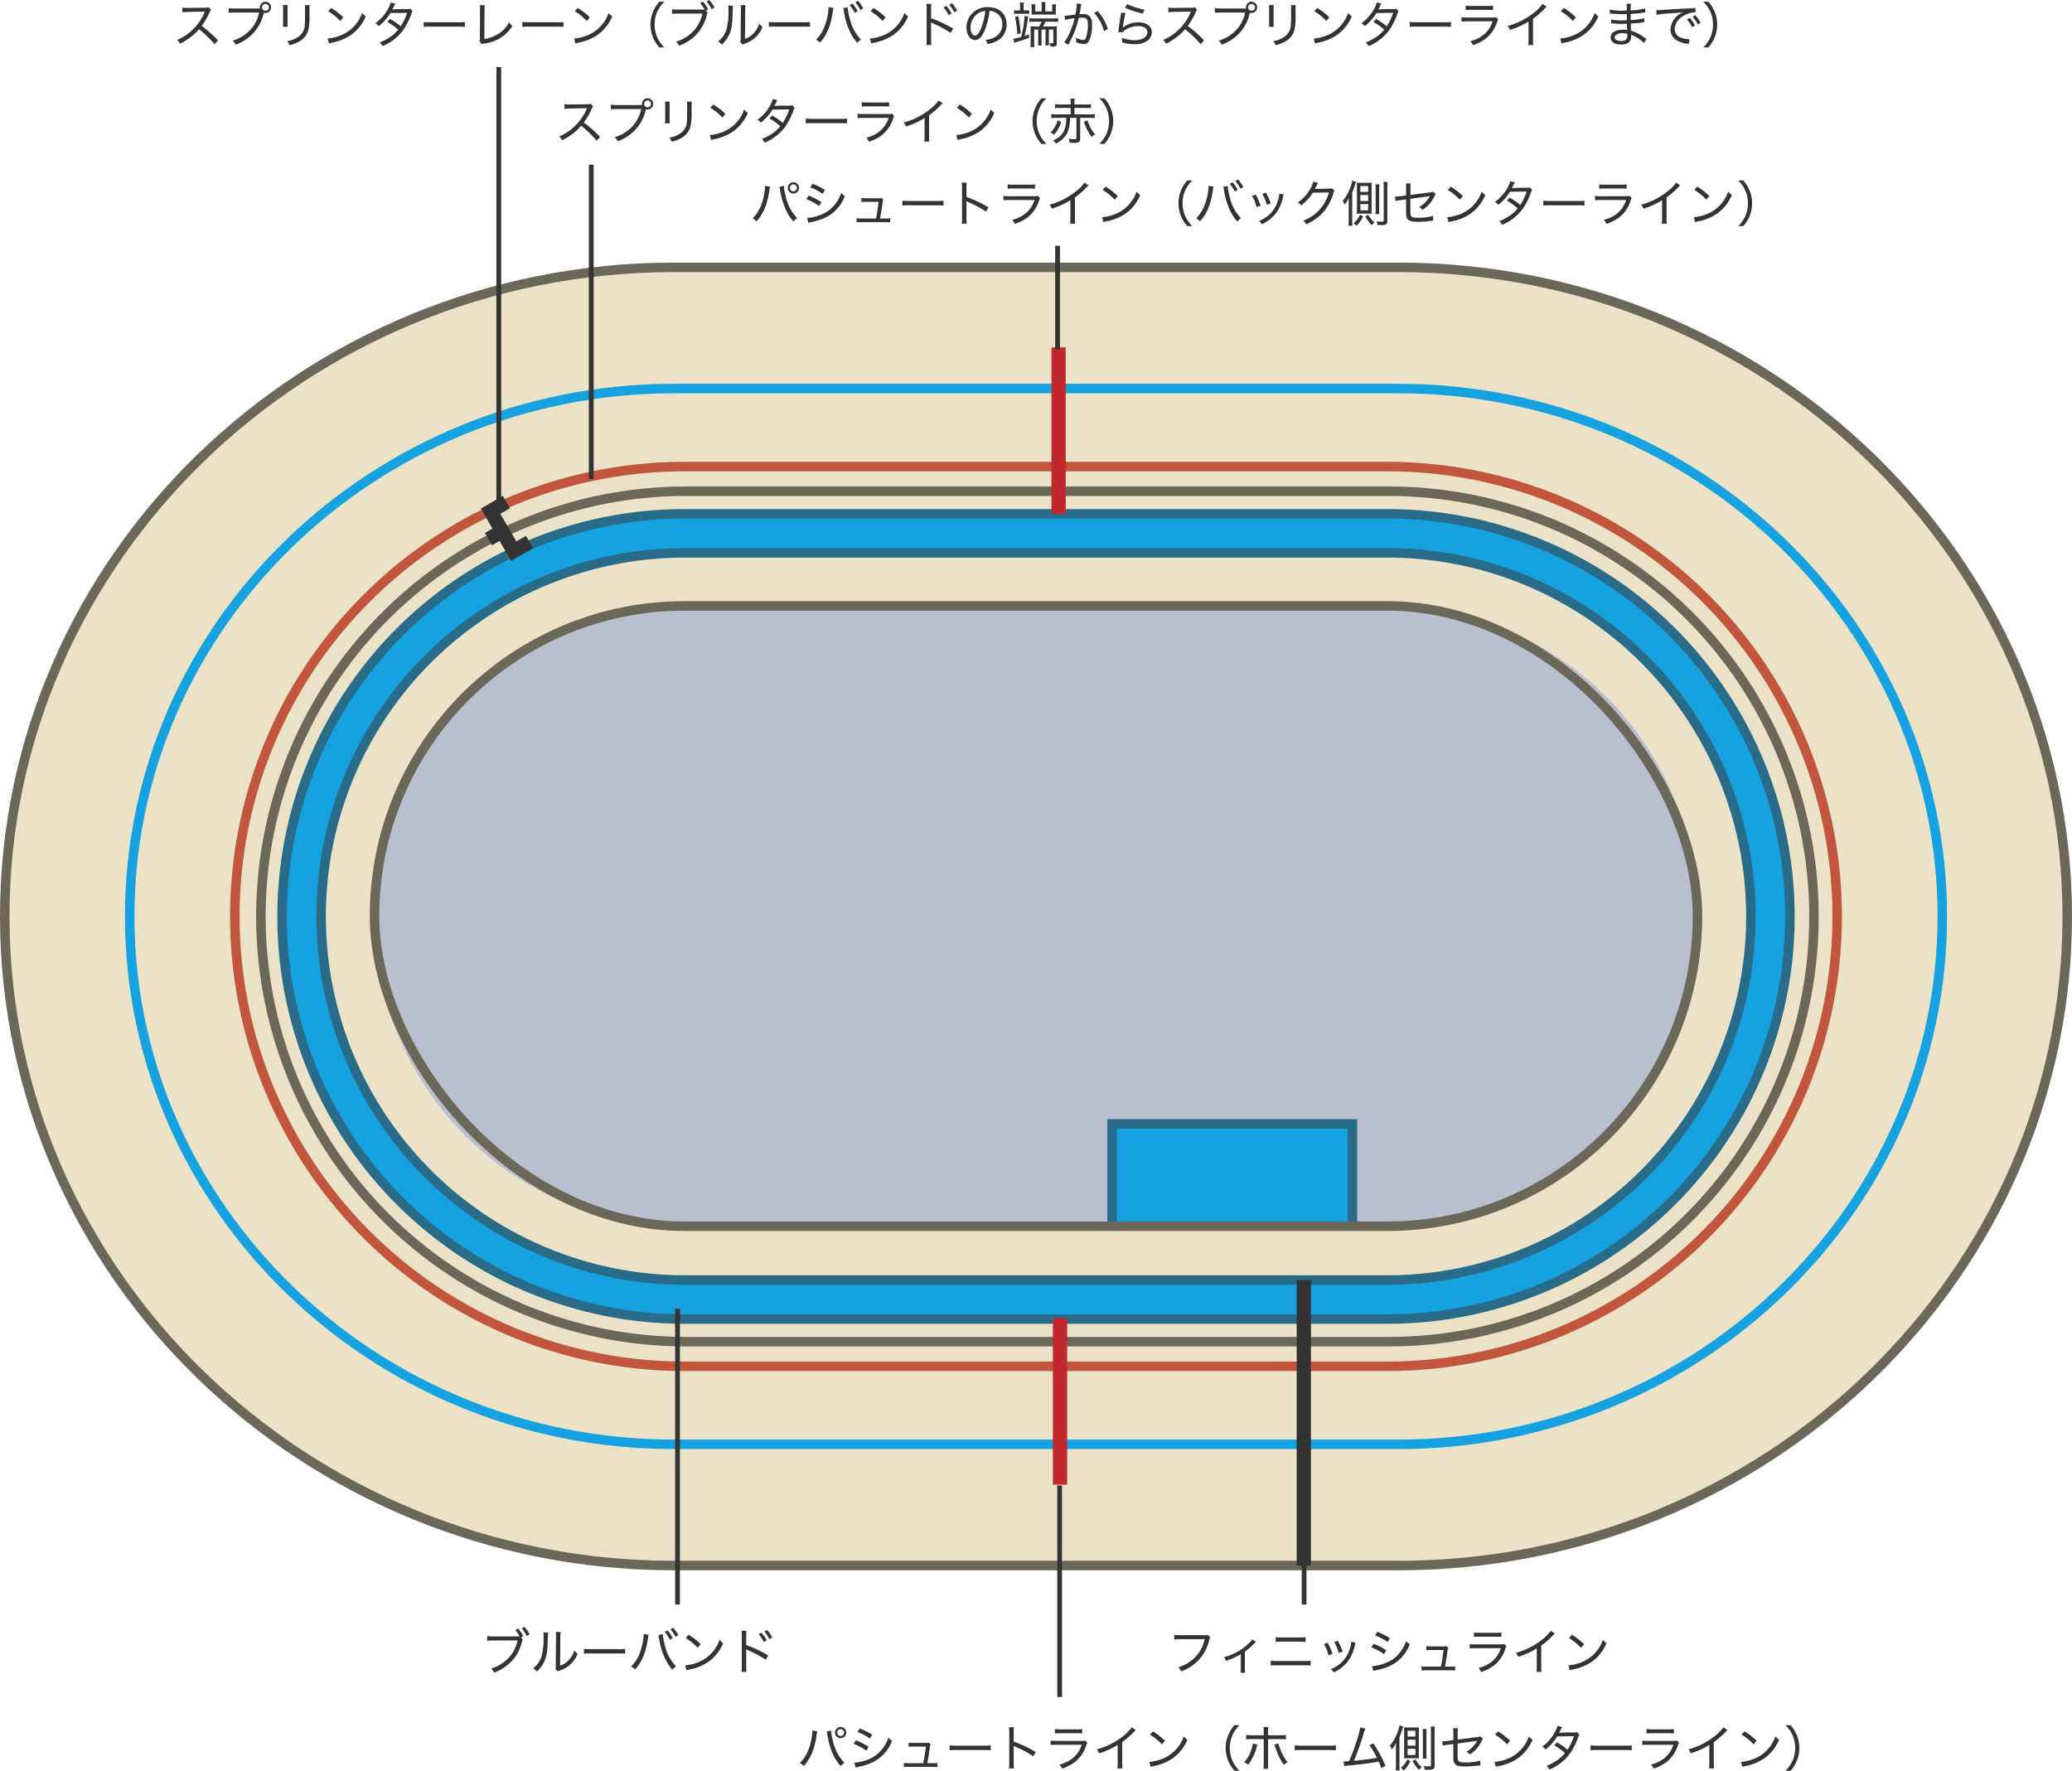 <svg xmlns="http://www.w3.org/2000/svg" width="436.031" height="372.673" viewBox="0 0 436.031 372.673">
  <g id="グループ_274" data-name="グループ 274" transform="translate(-66 -211.85)">
    <path id="パス_383" data-name="パス 383" d="M241.309,623.2C177.728,623.2,126,573.363,126,512.1S177.728,401,241.309,401h152.4c63.582,0,115.309,49.84,115.309,111.1S457.292,623.2,393.71,623.2Z" transform="translate(-33.494 -107.38)" fill="#b8c0cf"/>
    <rect id="長方形_26" data-name="長方形 26" width="50.579" height="25.506" transform="translate(300.011 448.384)" fill="#16a2e0" stroke="#286c8a" stroke-width="2"/>
    <path id="パス_384" data-name="パス 384" d="M207.815,615.215C130.169,615.215,67,553.933,67,478.607S130.169,342,207.815,342h152.4c77.646,0,140.815,61.282,140.815,136.607S437.862,615.215,360.216,615.215ZM357.939,413.33H210.092a65.278,65.278,0,0,0-65.278,65.278h0a65.278,65.278,0,0,0,65.278,65.278H357.939a65.278,65.278,0,0,0,65.278-65.278h0A65.278,65.278,0,0,0,357.939,413.33Z" transform="translate(0 -73.886)" fill="#ebe2c7"/>
    <path id="パス_385" data-name="パス 385" d="M242.341,623.2c-63.149,0-114.524-49.84-114.524-111.1S179.192,401,242.341,401h152.4c63.148,0,114.524,49.84,114.524,111.1S457.89,623.2,394.742,623.2Z" transform="translate(-34.526 -107.38)" fill="none" stroke="#16a2e0" stroke-width="2"/>
    <path id="パス_386" data-name="パス 386" d="M273.674,628.348a94.674,94.674,0,1,1,0-189.348H421.521a94.674,94.674,0,0,1,0,189.348Z" transform="translate(-63.582 -128.953)" fill="none" stroke="#c2563c" stroke-width="2"/>
    <path id="パス_387" data-name="パス 387" d="M280.487,629.973a89.487,89.487,0,0,1,0-178.973H428.334a89.487,89.487,0,1,1,0,178.973Z" transform="translate(-70.395 -135.765)" fill="none" stroke="#6b6759" stroke-width="2"/>
    <path id="パス_388" data-name="パス 388" d="M286.731,631.462a84.731,84.731,0,0,1,0-169.462H434.578a84.731,84.731,0,0,1,0,169.462Zm147.847-8.214a76.517,76.517,0,0,0,0-153.035H286.731a76.517,76.517,0,0,0,0,153.035Z" transform="translate(-76.639 -142.01)" fill="#16a2e0"/>
    <path id="パス_389" data-name="パス 389" d="M286.731,631.462a84.731,84.731,0,0,1,0-169.462H434.578a84.731,84.731,0,0,1,0,169.462Zm147.847-8.214a76.517,76.517,0,0,0,0-153.035H286.731a76.517,76.517,0,0,0,0,153.035Z" transform="translate(-76.639 -142.01)" fill="none" stroke="#286c8a" stroke-width="2"/>
    <path id="パス_390" data-name="パス 390" d="M207.815,615.215C130.169,615.215,67,553.933,67,478.607S130.169,342,207.815,342h152.4c77.646,0,140.815,61.282,140.815,136.607S437.862,615.215,360.216,615.215Z" transform="translate(0 -73.886)" fill="none" stroke="#6b6759" stroke-width="2"/>
    <rect id="長方形_27" data-name="長方形 27" width="278.403" height="130.555" rx="65.278" transform="translate(144.814 339.366)" fill="none" stroke="#6b6759" stroke-width="2"/>
    <line id="線_1" data-name="線 1" y2="35.016" transform="translate(288.771 284.974)" fill="none" stroke="#c1272d" stroke-width="3"/>
    <line id="線_2" data-name="線 2" y1="35.016" transform="translate(289.069 489.284)" fill="none" stroke="#c1272d" stroke-width="3"/>
    <line id="線_3" data-name="線 3" y2="60.09" transform="translate(340.373 481.239)" fill="none" stroke="#333" stroke-width="3"/>
    <path id="パス_391" data-name="パス 391" d="M306.833,456.261l-3.323,1.922,4.868,8.419,3.323-1.922" transform="translate(-134.266 -138.751)" fill="none" stroke="#333" stroke-width="3"/>
    <line id="線_4" data-name="線 4" x1="2.88" y2="1.665" transform="translate(168.797 323.64)" fill="none" stroke="#333" stroke-width="3"/>
    <g id="グループ_268" data-name="グループ 268" transform="translate(103.28 211.85)">
      <path id="パス_392" data-name="パス 392" d="M158.788,223.16A20.736,20.736,0,0,0,155.52,220a11.494,11.494,0,0,1-1.972,1.826,13.2,13.2,0,0,1-2.023,1.235,2.7,2.7,0,0,0-.6-.82,10.078,10.078,0,0,0,3.435-2.324,10.8,10.8,0,0,0,2.3-3.4.841.841,0,0,1,.062-.135.776.776,0,0,0,.031-.083c-.125.01-.125.01-3.528.062a8.724,8.724,0,0,0-1.193.083l-.031-.986a5.314,5.314,0,0,0,.986.062h.228l3.59-.042a1.951,1.951,0,0,0,.737-.093l.508.519a1.8,1.8,0,0,0-.3.518,13.414,13.414,0,0,1-1.67,2.885,26.2,26.2,0,0,1,3.445,3.051Z" transform="translate(-150.923 -213.853)" fill="#333"/>
      <path id="パス_393" data-name="パス 393" d="M182.595,214.112a1.709,1.709,0,0,1-.021-.239,1.183,1.183,0,1,1,1.183,1.183,1.229,1.229,0,0,1-.342-.052l-.062.218a8.984,8.984,0,0,1-2.594,4.524,9.726,9.726,0,0,1-3.279,1.992,2.506,2.506,0,0,0-.622-.861,8.091,8.091,0,0,0,2.324-1.09,7.593,7.593,0,0,0,3.238-4.825h-5.126a9.964,9.964,0,0,0-1.266.062v-.985a7.266,7.266,0,0,0,1.287.073Zm.436-.239a.726.726,0,1,0,.726-.726A.735.735,0,0,0,183.031,213.873Z" transform="translate(-165.174 -212.327)" fill="#333"/>
      <path id="パス_394" data-name="パス 394" d="M203.406,214.322a7.874,7.874,0,0,0-.042.976v2.542a8.569,8.569,0,0,0,.042,1.048h-1.027a7.209,7.209,0,0,0,.052-1.048v-2.532a5.987,5.987,0,0,0-.052-.986Zm4.628.01a5.877,5.877,0,0,0-.052,1.017v1.173a11.663,11.663,0,0,1-.27,3.164,3.962,3.962,0,0,1-1.982,2.345,9.032,9.032,0,0,1-1.93.747,2.327,2.327,0,0,0-.519-.861,5.549,5.549,0,0,0,2.221-.84,3.128,3.128,0,0,0,1.5-2.76c.031-.446.041-.674.041-1.847v-1.11a6.985,6.985,0,0,0-.041-1.028Z" transform="translate(-180.134 -213.253)" fill="#333"/>
      <path id="パス_395" data-name="パス 395" d="M224.2,222.148a9.462,9.462,0,0,0,3.04-.779,7.77,7.77,0,0,0,4.2-4.617,2.639,2.639,0,0,0,.768.716A9.039,9.039,0,0,1,229,221.463a10.6,10.6,0,0,1-3.891,1.556,5.607,5.607,0,0,0-.643.166Zm.726-6.434a14.356,14.356,0,0,1,2.552,1.972l-.633.778a11.534,11.534,0,0,0-2.532-2.055Z" transform="translate(-192.519 -214.044)" fill="#333"/>
      <path id="パス_396" data-name="パス 396" d="M251.592,213.3a5.187,5.187,0,0,0-.342.664c-.115.228-.218.4-.3.55a30.1,30.1,0,0,1,3.061-.062,1.793,1.793,0,0,0,.685-.1l.529.529a2.335,2.335,0,0,0-.3.685,16.727,16.727,0,0,1-1.38,2.864,10.172,10.172,0,0,1-4.628,3.808,2.413,2.413,0,0,0-.612-.768,10.4,10.4,0,0,0,2.117-1.1,7.555,7.555,0,0,0,1.764-1.588,12.25,12.25,0,0,0-2.273-1.629l.571-.633a14.44,14.44,0,0,1,2.241,1.546,12.079,12.079,0,0,0,1.349-2.833l-3.507.042a10.724,10.724,0,0,1-2.459,2.749,2.275,2.275,0,0,0-.726-.591,9.072,9.072,0,0,0,2.635-2.957,6.389,6.389,0,0,0,.613-1.421Z" transform="translate(-205.681 -212.531)" fill="#333"/>
      <path id="パス_397" data-name="パス 397" d="M270.947,222.555a11.317,11.317,0,0,0,1.432.062h5.831a8.49,8.49,0,0,0,1.4-.062v1.027a12.121,12.121,0,0,0-1.411-.052h-5.811a11.334,11.334,0,0,0-1.442.052Z" transform="translate(-219.06 -217.927)" fill="#333"/>
      <path id="パス_398" data-name="パス 398" d="M299.212,214.37a6.443,6.443,0,0,0-.052,1.069l-.041,6.049a7.754,7.754,0,0,0,2.937-1.069,6.164,6.164,0,0,0,2.262-2.459,3.052,3.052,0,0,0,.7.778,7.97,7.97,0,0,1-5.821,3.684,2.464,2.464,0,0,0-.612.156l-.488-.6a2.54,2.54,0,0,0,.083-.778l.021-5.738a6.015,6.015,0,0,0-.042-1.09Z" transform="translate(-234.47 -213.281)" fill="#333"/>
      <path id="パス_399" data-name="パス 399" d="M318.947,222.555a11.318,11.318,0,0,0,1.432.062h5.831a8.489,8.489,0,0,0,1.4-.062v1.027a12.12,12.12,0,0,0-1.411-.052h-5.811a11.335,11.335,0,0,0-1.442.052Z" transform="translate(-246.31 -217.927)" fill="#333"/>
      <path id="パス_400" data-name="パス 400" d="M344.2,222.148a9.462,9.462,0,0,0,3.04-.779,7.77,7.77,0,0,0,4.2-4.617,2.639,2.639,0,0,0,.768.716A9.039,9.039,0,0,1,349,221.463a10.6,10.6,0,0,1-3.891,1.556,5.6,5.6,0,0,0-.643.166Zm.726-6.434a14.355,14.355,0,0,1,2.552,1.972l-.633.778a11.534,11.534,0,0,0-2.532-2.055Z" transform="translate(-260.643 -214.044)" fill="#333"/>
      <path id="パス_401" data-name="パス 401" d="M383.192,222.3a7.3,7.3,0,0,1-1.2-1.816,7.056,7.056,0,0,1,0-5.977,7.294,7.294,0,0,1,1.2-1.816h1.058a6.882,6.882,0,0,0-1.443,1.992,6.765,6.765,0,0,0,0,5.624,6.877,6.877,0,0,0,1.443,1.992Z" transform="translate(-281.721 -212.327)" fill="#333"/>
      <path id="パス_402" data-name="パス 402" d="M398.673,213.863a6.591,6.591,0,0,0-.923-1.349l.6-.311a8.121,8.121,0,0,1,1.089,1.608l-.457.249.343.457a2.362,2.362,0,0,0-.208.612,8.917,8.917,0,0,1-2.552,4.368,9.894,9.894,0,0,1-3.279,1.992,2.544,2.544,0,0,0-.623-.872,7.821,7.821,0,0,0,2.324-1.09,7.57,7.57,0,0,0,3.237-4.814H393.1a8.274,8.274,0,0,0-1.266.062v-.986a8.425,8.425,0,0,0,1.287.073Zm1-2.013a7.767,7.767,0,0,1,1.089,1.577l-.6.342a7.578,7.578,0,0,0-1.069-1.609Z" transform="translate(-287.688 -211.85)" fill="#333"/>
      <path id="パス_403" data-name="パス 403" d="M417.394,214.457a5.5,5.5,0,0,0-.062.913c-.083,2.874-.166,3.631-.55,4.679A6.451,6.451,0,0,1,415,222.665a2.514,2.514,0,0,0-.747-.7,4.987,4.987,0,0,0,1.712-2.376,13.922,13.922,0,0,0,.457-4.368,5.111,5.111,0,0,0-.032-.82Zm2.636-.125a5.987,5.987,0,0,0-.073,1.079l-.052,6.029a4.576,4.576,0,0,0,1.826-1.2,5.08,5.08,0,0,0,1.172-2.023,3.43,3.43,0,0,0,.685.716,5.959,5.959,0,0,1-2.138,2.719,7.124,7.124,0,0,1-1.463.747c-.125.042-.228.083-.332.125a1.92,1.92,0,0,0-.249.114l-.488-.54a2.433,2.433,0,0,0,.073-.82l.062-5.873v-.228a4.421,4.421,0,0,0-.051-.851Z" transform="translate(-300.413 -213.253)" fill="#333"/>
      <path id="パス_404" data-name="パス 404" d="M438.947,222.555a11.325,11.325,0,0,0,1.432.062h5.831a8.493,8.493,0,0,0,1.4-.062v1.027a12.121,12.121,0,0,0-1.411-.052h-5.811a11.338,11.338,0,0,0-1.442.052Z" transform="translate(-314.434 -217.927)" fill="#333"/>
      <path id="パス_405" data-name="パス 405" d="M465.6,213.776a4.1,4.1,0,0,0-.135.737c-.447,3.02-1.235,4.929-2.718,6.558a2.83,2.83,0,0,0-.81-.643,7.481,7.481,0,0,0,1.857-2.957,12.168,12.168,0,0,0,.779-3.881Zm2.978-.156a14.146,14.146,0,0,0,.467,2.47,9.42,9.42,0,0,0,2.345,4.337,3.03,3.03,0,0,0-.778.685,10.07,10.07,0,0,1-1.743-2.791,15.445,15.445,0,0,1-1.059-3.808c-.062-.384-.093-.54-.135-.705Zm1.016-.778a8.1,8.1,0,0,1,1.09,1.608l-.612.342a7.25,7.25,0,0,0-1.079-1.639Zm1.183-.56a7.74,7.74,0,0,1,1.089,1.577l-.6.343a7.6,7.6,0,0,0-1.069-1.609Z" transform="translate(-327.486 -212.095)" fill="#333"/>
      <path id="パス_406" data-name="パス 406" d="M488.2,222.148a9.459,9.459,0,0,0,3.04-.779,7.772,7.772,0,0,0,4.2-4.617,2.637,2.637,0,0,0,.768.716A9.038,9.038,0,0,1,493,221.463a10.6,10.6,0,0,1-3.891,1.556,5.615,5.615,0,0,0-.644.166Zm.727-6.434a14.355,14.355,0,0,1,2.552,1.972l-.633.778a11.514,11.514,0,0,0-2.532-2.055Z" transform="translate(-342.392 -214.044)" fill="#333"/>
      <path id="パス_407" data-name="パス 407" d="M515.628,222.209a7.342,7.342,0,0,0,.062-1.2v-6.319a5.775,5.775,0,0,0-.062-1.141h1.048a8.012,8.012,0,0,0-.052,1.162v1.858a26.409,26.409,0,0,1,4.638,2.189l-.519.9a22.747,22.747,0,0,0-3.819-2.044,2.59,2.59,0,0,1-.342-.166,6.146,6.146,0,0,1,.042.851v2.708a9.256,9.256,0,0,0,.052,1.2Zm4.212-8.239a8.1,8.1,0,0,1,1.09,1.609l-.612.342a7.232,7.232,0,0,0-1.079-1.64Zm1.183-.56a7.715,7.715,0,0,1,1.09,1.577l-.6.342a7.609,7.609,0,0,0-1.069-1.609Z" transform="translate(-357.965 -212.736)" fill="#333"/>
      <path id="パス_408" data-name="パス 408" d="M541.067,221.677a3.046,3.046,0,0,0,1.639-2.77,2.679,2.679,0,0,0-1.535-2.521,2.745,2.745,0,0,0-1.162-.281,15.064,15.064,0,0,1-1.038,4.151c-.591,1.359-1.214,1.982-1.992,1.982-1.048,0-1.816-1.111-1.816-2.625a4.32,4.32,0,0,1,1.11-2.905,4.435,4.435,0,0,1,3.414-1.4c2.355,0,3.922,1.453,3.922,3.642a3.829,3.829,0,0,1-2.273,3.59,6.861,6.861,0,0,1-1.732.54,2.041,2.041,0,0,0-.447-.84A5.669,5.669,0,0,0,541.067,221.677Zm-3.434-5.063a3.541,3.541,0,0,0-1.618,3.009c0,.945.415,1.692.955,1.692.4,0,.8-.477,1.224-1.453a14.166,14.166,0,0,0,.923-3.735A2.927,2.927,0,0,0,537.633,216.614Z" transform="translate(-369.055 -213.812)" fill="#333"/>
      <path id="パス_409" data-name="パス 409" d="M557.939,220.581a8.583,8.583,0,0,0,1.66-.363,25.287,25.287,0,0,0,.633-3.414,9.584,9.584,0,0,0,.094-1.058l.778.2c-.042.176-.073.322-.259,1.525-.156.934-.249,1.37-.519,2.522.352-.114.477-.156.923-.332v.747c-.882.332-1.951.685-2.708.9a3.337,3.337,0,0,0-.384.125Zm1.422-6.848a3.268,3.268,0,0,0-.063-.757h.882a2.792,2.792,0,0,0-.063.757v.9h.478a3.856,3.856,0,0,0,.695-.042v.779a5.409,5.409,0,0,0-.705-.042h-1.775a4.986,4.986,0,0,0-.726.042v-.779a3.734,3.734,0,0,0,.685.042h.592Zm-.363,2.1a24.714,24.714,0,0,1,.488,3.611l-.7.2a21.97,21.97,0,0,0-.477-3.662ZM562.359,217a9.043,9.043,0,0,0-1.038.042v-.778a6.231,6.231,0,0,0,1.048.052h3.943a6.552,6.552,0,0,0,1.069-.062v.789a9.452,9.452,0,0,0-1.058-.042h-1.64a10.855,10.855,0,0,1-.488,1.006h1.909a7.5,7.5,0,0,0,1.038-.052,9.072,9.072,0,0,0-.042,1.027v2.563c0,.529-.207.706-.841.706-.125,0-.363-.01-.508-.01a1.807,1.807,0,0,0-.187-.747,5.031,5.031,0,0,0,.6.052c.156,0,.2-.042.2-.208v-2.677h-.934v2.356a8.194,8.194,0,0,0,.041.975h-.789a6.169,6.169,0,0,0,.052-.986v-2.345h-.851v2.356a7.531,7.531,0,0,0,.042.975h-.789a6.248,6.248,0,0,0,.052-.986v-2.345h-.851v2.573a6.883,6.883,0,0,0,.052,1.11h-.851a7.437,7.437,0,0,0,.062-1.141v-2.252c0-.425-.01-.726-.031-.975.456.021.664.031,1.037.031h.8a7.18,7.18,0,0,0,.477-1.006Zm1.557-3.352a3.838,3.838,0,0,0-.063-.768h.882a3.6,3.6,0,0,0-.062.768v1.2h1.462v-.83a4.244,4.244,0,0,0-.041-.685h.84a4.324,4.324,0,0,0-.042.716v.841a4.822,4.822,0,0,0,.031.623c-.488-.021-.488-.021-.768-.021h-3.611c-.4,0-.5,0-.757.021.01-.228.021-.395.021-.592v-.85a5.4,5.4,0,0,0-.052-.737h.841a4.225,4.225,0,0,0-.042.716v.8h1.36Z" transform="translate(-381.985 -212.436)" fill="#333"/>
      <path id="パス_410" data-name="パス 410" d="M582.817,216.151c.374-.01,1.411-.125,2.283-.259a14.616,14.616,0,0,0,.291-2.179v-.135l.975.1a7.345,7.345,0,0,0-.187.965c-.052.28-.166.934-.218,1.183.249-.021.4-.031.633-.031a1.987,1.987,0,0,1,1.495.467,2.211,2.211,0,0,1,.5,1.722,6.952,6.952,0,0,1-.726,3.632,1.169,1.169,0,0,1-1.058.477,4.186,4.186,0,0,1-1.567-.384,2.329,2.329,0,0,0,.021-.353,3.087,3.087,0,0,0-.052-.581,4.057,4.057,0,0,0,1.525.467.643.643,0,0,0,.581-.467,8.117,8.117,0,0,0,.415-2.832c0-1.058-.291-1.39-1.214-1.39a6.3,6.3,0,0,0-.705.042,19.469,19.469,0,0,1-1.526,4.337c-.145.291-.363.726-.674,1.307l-.851-.488a10.19,10.19,0,0,0,1.079-1.9,16.347,16.347,0,0,0,1.1-3.186,15.036,15.036,0,0,0-2.013.363Zm6.952-.976a9.6,9.6,0,0,1,2.159,3.777l-.82.436a8.608,8.608,0,0,0-2.085-3.839Z" transform="translate(-396.073 -212.831)" fill="#333"/>
      <path id="パス_411" data-name="パス 411" d="M610.56,215.734a25.3,25.3,0,0,0-.519,2.874c-.021.124-.031.145-.052.239l.011.01a2.082,2.082,0,0,1,.363-.322,5.271,5.271,0,0,1,2.989-.83c1.65,0,2.749.82,2.749,2.055a2.284,2.284,0,0,1-.986,1.846,4.386,4.386,0,0,1-2.615.685,8.944,8.944,0,0,1-2.635-.384v-.249a3.146,3.146,0,0,0-.094-.727,7.655,7.655,0,0,0,2.708.519c1.609,0,2.688-.674,2.688-1.681,0-.8-.727-1.276-1.941-1.276a4.953,4.953,0,0,0-2.812.861,1.894,1.894,0,0,0-.426.436l-.955-.031c.031-.187.042-.26.083-.613.1-.789.249-1.733.435-2.905a3.5,3.5,0,0,0,.073-.571Zm.364-1.868a14,14,0,0,0,3.621,1.152l-.332.851c-1.048-.26-1.463-.384-2.1-.592a11.278,11.278,0,0,1-1.639-.674Z" transform="translate(-410.992 -212.994)" fill="#333"/>
      <path id="パス_412" data-name="パス 412" d="M638.788,223.16A20.757,20.757,0,0,0,635.52,220a11.527,11.527,0,0,1-1.972,1.826,13.179,13.179,0,0,1-2.024,1.235,2.691,2.691,0,0,0-.6-.82,10.074,10.074,0,0,0,3.435-2.324,10.8,10.8,0,0,0,2.3-3.4.881.881,0,0,1,.063-.135.8.8,0,0,0,.031-.083c-.125.01-.125.01-3.528.062a8.73,8.73,0,0,0-1.194.083l-.031-.986a5.309,5.309,0,0,0,.985.062h.229l3.59-.042a1.95,1.95,0,0,0,.737-.093l.509.519a1.791,1.791,0,0,0-.3.518,13.451,13.451,0,0,1-1.67,2.885,26.2,26.2,0,0,1,3.445,3.051Z" transform="translate(-423.418 -213.853)" fill="#333"/>
      <path id="パス_413" data-name="パス 413" d="M662.6,214.112a1.656,1.656,0,0,1-.021-.239,1.183,1.183,0,1,1,1.183,1.183,1.224,1.224,0,0,1-.342-.052l-.062.218a8.984,8.984,0,0,1-2.594,4.524,9.731,9.731,0,0,1-3.279,1.992,2.5,2.5,0,0,0-.623-.861,8.1,8.1,0,0,0,2.324-1.09,7.594,7.594,0,0,0,3.237-4.825h-5.125a9.967,9.967,0,0,0-1.266.062v-.985a7.272,7.272,0,0,0,1.287.073Zm.436-.239a.726.726,0,1,0,.726-.726A.735.735,0,0,0,663.031,213.873Z" transform="translate(-437.669 -212.327)" fill="#333"/>
      <path id="パス_414" data-name="パス 414" d="M683.407,214.322a7.886,7.886,0,0,0-.042.976v2.542a8.581,8.581,0,0,0,.042,1.048H682.38a7.209,7.209,0,0,0,.052-1.048v-2.532a5.987,5.987,0,0,0-.052-.986Zm4.628.01a5.839,5.839,0,0,0-.052,1.017v1.173a11.677,11.677,0,0,1-.27,3.164,3.961,3.961,0,0,1-1.982,2.345,9.027,9.027,0,0,1-1.93.747,2.338,2.338,0,0,0-.519-.861,5.544,5.544,0,0,0,2.22-.84,3.126,3.126,0,0,0,1.5-2.76c.031-.446.042-.674.042-1.847v-1.11a6.958,6.958,0,0,0-.042-1.028Z" transform="translate(-452.63 -213.253)" fill="#333"/>
      <path id="パス_415" data-name="パス 415" d="M704.2,222.148a9.46,9.46,0,0,0,3.04-.779,7.771,7.771,0,0,0,4.2-4.617,2.638,2.638,0,0,0,.768.716A9.038,9.038,0,0,1,709,221.463a10.6,10.6,0,0,1-3.891,1.556,5.621,5.621,0,0,0-.644.166Zm.727-6.434a14.353,14.353,0,0,1,2.552,1.972l-.633.778a11.514,11.514,0,0,0-2.532-2.055Z" transform="translate(-465.014 -214.044)" fill="#333"/>
      <path id="パス_416" data-name="パス 416" d="M731.592,213.3a5.3,5.3,0,0,0-.342.664c-.114.228-.218.4-.3.55a30.109,30.109,0,0,1,3.061-.062,1.793,1.793,0,0,0,.685-.1l.529.529a2.348,2.348,0,0,0-.3.685,16.721,16.721,0,0,1-1.38,2.864,10.177,10.177,0,0,1-4.628,3.808,2.419,2.419,0,0,0-.612-.768,10.385,10.385,0,0,0,2.117-1.1,7.545,7.545,0,0,0,1.764-1.588,12.236,12.236,0,0,0-2.273-1.629l.571-.633a14.437,14.437,0,0,1,2.241,1.546,12.08,12.08,0,0,0,1.349-2.833l-3.507.042a10.714,10.714,0,0,1-2.459,2.749,2.282,2.282,0,0,0-.727-.591,9.078,9.078,0,0,0,2.636-2.957,6.364,6.364,0,0,0,.612-1.421Z" transform="translate(-478.176 -212.531)" fill="#333"/>
      <path id="パス_417" data-name="パス 417" d="M750.947,222.555a11.326,11.326,0,0,0,1.432.062h5.831a8.492,8.492,0,0,0,1.4-.062v1.027a12.121,12.121,0,0,0-1.411-.052h-5.811a11.338,11.338,0,0,0-1.442.052Z" transform="translate(-491.555 -217.927)" fill="#333"/>
      <path id="パス_418" data-name="パス 418" d="M776.123,217.014a7.6,7.6,0,0,0,1.318.073h5.146a2.267,2.267,0,0,0,.82-.083l.446.519a2.535,2.535,0,0,0-.291.654,7.027,7.027,0,0,1-2.5,3.476,9.362,9.362,0,0,1-2.542,1.255,2.633,2.633,0,0,0-.55-.851,6.741,6.741,0,0,0,3.009-1.515,5.959,5.959,0,0,0,1.692-2.646h-5.24a10.081,10.081,0,0,0-1.307.052Zm.892-2.428a5.8,5.8,0,0,0,1.194.073h3.372a6.16,6.16,0,0,0,1.194-.073v.934a8.818,8.818,0,0,0-1.183-.052H778.2a9.2,9.2,0,0,0-1.183.052Z" transform="translate(-505.848 -213.403)" fill="#333"/>
      <path id="パス_419" data-name="パス 419" d="M806.781,214.348a3.766,3.766,0,0,0-.374.353,17.419,17.419,0,0,1-2.49,2.168v4.306a8.633,8.633,0,0,0,.052,1.224h-1.058a6.876,6.876,0,0,0,.062-1.214V217.45a16.2,16.2,0,0,1-3.922,1.774,2.576,2.576,0,0,0-.488-.83,14.857,14.857,0,0,0,5.406-2.687,8.521,8.521,0,0,0,1.961-1.961Z" transform="translate(-518.587 -212.926)" fill="#333"/>
      <path id="パス_420" data-name="パス 420" d="M824.2,222.148a9.459,9.459,0,0,0,3.04-.779,7.771,7.771,0,0,0,4.2-4.617,2.638,2.638,0,0,0,.768.716A9.039,9.039,0,0,1,829,221.463a10.6,10.6,0,0,1-3.891,1.556,5.621,5.621,0,0,0-.644.166Zm.727-6.434a14.355,14.355,0,0,1,2.552,1.972l-.633.778a11.513,11.513,0,0,0-2.532-2.055Z" transform="translate(-533.138 -214.044)" fill="#333"/>
      <path id="パス_421" data-name="パス 421" d="M855.513,221.944a7.744,7.744,0,0,0-2.117-1.494,6.364,6.364,0,0,0-.6-.27,2.625,2.625,0,0,1,.01.27,2.223,2.223,0,0,1-.249,1.069c-.27.477-.965.737-1.951.737-1.308,0-2.127-.571-2.127-1.484,0-1.017.965-1.629,2.563-1.629a6.209,6.209,0,0,1,.913.062c-.021-.249-.021-.249-.051-1.318-.55.01-.913.021-1.173.021a17.8,17.8,0,0,1-1.785-.083c-.125-.01-.208-.01-.27-.01h-.093l.01-.809a13.078,13.078,0,0,0,2.4.166c.239,0,.55-.01.9-.021-.01-1.027-.021-1.131-.021-1.3-.353.01-.529.01-.726.01-.623,0-1.764-.052-2.5-.1a1.779,1.779,0,0,0-.208-.01.852.852,0,0,0-.145.01l.01-.841a13.6,13.6,0,0,0,2.7.208c.2,0,.56-.011.872-.021a7.862,7.862,0,0,0-.052-1.432h.934a10.154,10.154,0,0,0-.073,1.4,13.746,13.746,0,0,0,3.061-.415l.042.84a5.783,5.783,0,0,0-.747.094c-.893.124-1.411.176-2.356.228,0,.56.01.716.021,1.287a13.174,13.174,0,0,0,2.843-.4l.042.84c-.176.01-.208.021-1.006.135-.405.062-1.328.145-1.867.176.031,1.058.031,1.058.052,1.484a9.328,9.328,0,0,1,2.884,1.5c.176.114.217.156.363.239Zm-4.566-2.065a2.1,2.1,0,0,0-1.442.436.627.627,0,0,0-.166.435c0,.477.5.758,1.328.758a1.5,1.5,0,0,0,1.1-.322,1.224,1.224,0,0,0,.208-.851c0-.083-.01-.352-.01-.352A4.055,4.055,0,0,0,850.948,219.879Z" transform="translate(-546.817 -212.885)" fill="#333"/>
      <path id="パス_422" data-name="パス 422" d="M870.995,216.157l.373.01c.145,0,.281-.01.6-.031,1.453-.1,4.3-.27,6.008-.343a7.541,7.541,0,0,0,1.214-.1l.073.924h-.125a5,5,0,0,0-2.646.882,3.306,3.306,0,0,0-1.65,2.646,1.927,1.927,0,0,0,1.567,1.878,4.919,4.919,0,0,0,1.557.27l-.145,1.006a2.129,2.129,0,0,0-.332-.062,5.7,5.7,0,0,1-2.293-.768,2.594,2.594,0,0,1-1.235-2.241,4.153,4.153,0,0,1,2.781-3.653,22.455,22.455,0,0,1-2.283.229,29.148,29.148,0,0,0-3.414.332Zm7.025,1.639a8.119,8.119,0,0,1,1.089,1.608l-.612.342a7.256,7.256,0,0,0-1.079-1.639Zm1.182-.56a7.724,7.724,0,0,1,1.09,1.577l-.6.342a7.606,7.606,0,0,0-1.069-1.608Z" transform="translate(-559.706 -214.03)" fill="#333"/>
      <path id="パス_423" data-name="パス 423" d="M893.819,222.3a6.884,6.884,0,0,0,1.442-1.992,6.765,6.765,0,0,0,0-5.624,6.889,6.889,0,0,0-1.442-1.992h1.069a7.525,7.525,0,0,1,1.194,1.816,7.056,7.056,0,0,1,0,5.977,7.532,7.532,0,0,1-1.194,1.816Z" transform="translate(-572.664 -212.327)" fill="#333"/>
    </g>
    <g id="グループ_269" data-name="グループ 269" transform="translate(183.688 232.531)">
      <path id="パス_424" data-name="パス 424" d="M344.788,270.16A20.737,20.737,0,0,0,341.52,267a11.492,11.492,0,0,1-1.972,1.827,13.2,13.2,0,0,1-2.023,1.235,2.7,2.7,0,0,0-.6-.82,10.078,10.078,0,0,0,3.435-2.324,10.8,10.8,0,0,0,2.3-3.4.84.84,0,0,1,.062-.135.78.78,0,0,0,.031-.083c-.125.01-.125.01-3.528.062a8.724,8.724,0,0,0-1.193.083l-.031-.986a5.315,5.315,0,0,0,.986.062h.228l3.59-.042a1.951,1.951,0,0,0,.737-.093l.508.519a1.8,1.8,0,0,0-.3.518,13.416,13.416,0,0,1-1.67,2.885,26.2,26.2,0,0,1,3.445,3.051Z" transform="translate(-336.923 -261.216)" fill="#333"/>
      <path id="パス_425" data-name="パス 425" d="M368.595,261.112a1.709,1.709,0,0,1-.021-.239,1.183,1.183,0,1,1,1.183,1.183,1.229,1.229,0,0,1-.342-.052l-.062.218a8.984,8.984,0,0,1-2.594,4.524,9.726,9.726,0,0,1-3.279,1.992,2.506,2.506,0,0,0-.623-.861,8.092,8.092,0,0,0,2.324-1.09,7.593,7.593,0,0,0,3.237-4.825h-5.126a9.961,9.961,0,0,0-1.266.062v-.985a7.267,7.267,0,0,0,1.287.073Zm.436-.239a.726.726,0,1,0,.726-.726A.735.735,0,0,0,369.031,260.873Z" transform="translate(-351.174 -259.69)" fill="#333"/>
      <path id="パス_426" data-name="パス 426" d="M389.406,261.322a7.88,7.88,0,0,0-.042.976v2.542a8.574,8.574,0,0,0,.042,1.048h-1.027a7.21,7.21,0,0,0,.052-1.048v-2.532a5.988,5.988,0,0,0-.052-.986Zm4.628.01a5.877,5.877,0,0,0-.052,1.017v1.173a11.663,11.663,0,0,1-.27,3.164,3.962,3.962,0,0,1-1.982,2.345,9.034,9.034,0,0,1-1.93.747,2.327,2.327,0,0,0-.519-.861,5.55,5.55,0,0,0,2.221-.84,3.128,3.128,0,0,0,1.5-2.76c.031-.446.042-.674.042-1.847v-1.11a6.984,6.984,0,0,0-.042-1.028Z" transform="translate(-366.134 -260.616)" fill="#333"/>
      <path id="パス_427" data-name="パス 427" d="M410.2,269.148a9.463,9.463,0,0,0,3.04-.779,7.77,7.77,0,0,0,4.2-4.617,2.639,2.639,0,0,0,.768.716A9.039,9.039,0,0,1,415,268.463a10.6,10.6,0,0,1-3.891,1.556,5.612,5.612,0,0,0-.643.166Zm.726-6.434a14.354,14.354,0,0,1,2.552,1.972l-.633.778a11.535,11.535,0,0,0-2.532-2.055Z" transform="translate(-378.519 -261.407)" fill="#333"/>
      <path id="パス_428" data-name="パス 428" d="M437.592,260.3a5.192,5.192,0,0,0-.342.664c-.115.228-.218.4-.3.55a30.1,30.1,0,0,1,3.061-.062,1.793,1.793,0,0,0,.685-.1l.529.529a2.335,2.335,0,0,0-.3.685,16.726,16.726,0,0,1-1.38,2.864,10.172,10.172,0,0,1-4.628,3.808,2.412,2.412,0,0,0-.612-.768,10.4,10.4,0,0,0,2.117-1.1,7.555,7.555,0,0,0,1.764-1.588,12.248,12.248,0,0,0-2.273-1.629l.571-.633a14.439,14.439,0,0,1,2.241,1.546,12.078,12.078,0,0,0,1.349-2.833l-3.507.042a10.724,10.724,0,0,1-2.459,2.749,2.275,2.275,0,0,0-.726-.591,9.071,9.071,0,0,0,2.635-2.957,6.389,6.389,0,0,0,.613-1.421Z" transform="translate(-391.681 -259.894)" fill="#333"/>
      <path id="パス_429" data-name="パス 429" d="M456.947,269.555a11.318,11.318,0,0,0,1.432.062h5.831a8.489,8.489,0,0,0,1.4-.062v1.027a12.121,12.121,0,0,0-1.411-.052h-5.811a11.334,11.334,0,0,0-1.442.052Z" transform="translate(-405.06 -265.29)" fill="#333"/>
      <path id="パス_430" data-name="パス 430" d="M482.123,264.014a7.586,7.586,0,0,0,1.318.073h5.147a2.266,2.266,0,0,0,.82-.083l.446.519a2.522,2.522,0,0,0-.29.654,7.028,7.028,0,0,1-2.5,3.476,9.348,9.348,0,0,1-2.542,1.255,2.632,2.632,0,0,0-.55-.851,6.743,6.743,0,0,0,3.009-1.515,5.961,5.961,0,0,0,1.691-2.646h-5.24a10.079,10.079,0,0,0-1.307.052Zm.892-2.428a5.792,5.792,0,0,0,1.193.073h3.372a6.157,6.157,0,0,0,1.193-.073v.934a8.814,8.814,0,0,0-1.183-.052H484.2a9.2,9.2,0,0,0-1.183.052Z" transform="translate(-419.353 -260.766)" fill="#333"/>
      <path id="パス_431" data-name="パス 431" d="M512.78,261.348a3.761,3.761,0,0,0-.373.353,17.392,17.392,0,0,1-2.49,2.168v4.306a8.568,8.568,0,0,0,.052,1.224H508.91a6.877,6.877,0,0,0,.062-1.214V264.45a16.2,16.2,0,0,1-3.922,1.774,2.571,2.571,0,0,0-.488-.83,14.858,14.858,0,0,0,5.406-2.687,8.538,8.538,0,0,0,1.961-1.961Z" transform="translate(-432.091 -260.289)" fill="#333"/>
      <path id="パス_432" data-name="パス 432" d="M530.2,269.148a9.464,9.464,0,0,0,3.04-.779,7.77,7.77,0,0,0,4.2-4.617,2.638,2.638,0,0,0,.768.716A9.039,9.039,0,0,1,535,268.463a10.6,10.6,0,0,1-3.891,1.556,5.614,5.614,0,0,0-.643.166Zm.726-6.434a14.354,14.354,0,0,1,2.552,1.972l-.633.778a11.535,11.535,0,0,0-2.532-2.055Z" transform="translate(-446.643 -261.407)" fill="#333"/>
      <path id="パス_433" data-name="パス 433" d="M569.192,269.3a7.3,7.3,0,0,1-1.2-1.816,7.056,7.056,0,0,1,0-5.977,7.3,7.3,0,0,1,1.2-1.816h1.058a6.884,6.884,0,0,0-1.443,1.992,6.766,6.766,0,0,0,0,5.624,6.878,6.878,0,0,0,1.443,1.992Z" transform="translate(-467.721 -259.69)" fill="#333"/>
      <path id="パス_434" data-name="パス 434" d="M578.324,264.721a7.2,7.2,0,0,1-.643,1.536,6.355,6.355,0,0,1-.892,1.214,2.418,2.418,0,0,0-.706-.5,5,5,0,0,0,.789-.955,4.792,4.792,0,0,0,.674-1.577Zm-.965-.83a8.634,8.634,0,0,0-1.12.062V263.1a7.593,7.593,0,0,0,1.12.062h2.957v-1.359h-2.251a7.1,7.1,0,0,0-1.027.052v-.83a6.648,6.648,0,0,0,1.027.052h2.251v-.332a4.162,4.162,0,0,0-.062-.913h.934a3.8,3.8,0,0,0-.073.913v.332h2.449a6.581,6.581,0,0,0,1.017-.052v.83a6.943,6.943,0,0,0-1.017-.052h-2.449v1.359h3.164a7.7,7.7,0,0,0,1.121-.062v.851a8.638,8.638,0,0,0-1.121-.062h-1.961v4.42a.712.712,0,0,1-.28.664,1.544,1.544,0,0,1-.934.176c-.27,0-.612-.01-1.017-.042a3.055,3.055,0,0,0-.2-.82,7.362,7.362,0,0,0,1.1.093c.446,0,.54-.052.54-.27v-4.223h-1.349a7.984,7.984,0,0,1-.467,2.915,4.344,4.344,0,0,1-1.12,1.577,5.829,5.829,0,0,1-1.4.923,2.134,2.134,0,0,0-.581-.685,3.928,3.928,0,0,0,2.355-2.1,7.024,7.024,0,0,0,.425-2.635Zm6.516.54a7.239,7.239,0,0,0,1.588,2.937,4.251,4.251,0,0,0-.758.518,10.722,10.722,0,0,1-1.587-3.175Z" transform="translate(-472.694 -259.772)" fill="#333"/>
      <path id="パス_435" data-name="パス 435" d="M599.819,269.3a6.884,6.884,0,0,0,1.442-1.992,6.765,6.765,0,0,0,0-5.624,6.889,6.889,0,0,0-1.442-1.992h1.069a7.536,7.536,0,0,1,1.193,1.816,7.057,7.057,0,0,1,0,5.977,7.542,7.542,0,0,1-1.193,1.816Z" transform="translate(-486.169 -259.69)" fill="#333"/>
    </g>
    <line id="線_5" data-name="線 5" y1="92.296" transform="translate(170.969 225.965)" fill="none" stroke="#333" stroke-width="1"/>
    <line id="線_6" data-name="線 6" y1="66.142" transform="translate(190.422 246.499)" fill="none" stroke="#333" stroke-width="1"/>
    <g id="グループ_270" data-name="グループ 270" transform="translate(224.383 249.647)">
      <path id="パス_436" data-name="パス 436" d="M434.721,301.512a4.192,4.192,0,0,0-.135.737c-.446,3.02-1.235,4.929-2.718,6.558a2.829,2.829,0,0,0-.809-.643,7.486,7.486,0,0,0,1.857-2.957,12.178,12.178,0,0,0,.778-3.881Zm2.9-.187a12.964,12.964,0,0,0,.457,2.47,9.433,9.433,0,0,0,2.355,4.337,2.934,2.934,0,0,0-.789.7,10.156,10.156,0,0,1-1.743-2.8,15.775,15.775,0,0,1-1.058-3.808,4.008,4.008,0,0,0-.135-.706Zm3.2.436a1.183,1.183,0,1,1-1.183-1.183A1.183,1.183,0,0,1,440.813,301.761Zm-1.909,0a.726.726,0,1,0,.726-.726A.735.735,0,0,0,438.9,301.761Z" transform="translate(-431.059 -300.018)" fill="#333"/>
      <path id="パス_437" data-name="パス 437" d="M457.693,303.788a16.174,16.174,0,0,1,2.667,1.37l-.467.83a11.96,11.96,0,0,0-2.7-1.453Zm-.332,4.711a8.944,8.944,0,0,0,2.854-.654,6.68,6.68,0,0,0,3.071-2.3,7.311,7.311,0,0,0,1.235-2.314,4.271,4.271,0,0,0,.778.664,8.243,8.243,0,0,1-4.015,4.492,12.682,12.682,0,0,1-2.7.913c-.176.031-.353.073-.56.114a2.4,2.4,0,0,0-.415.1Zm1.131-7.2a15.494,15.494,0,0,1,2.625,1.318l-.488.809a11.372,11.372,0,0,0-2.615-1.38Z" transform="translate(-445.896 -300.426)" fill="#333"/>
      <path id="パス_438" data-name="パス 438" d="M487.759,312.538a4.953,4.953,0,0,0,1.006-.062v.882a6.352,6.352,0,0,0-1.006-.052h-5.043a6.42,6.42,0,0,0-1.017.052v-.882a5.07,5.07,0,0,0,1.017.062h3.051c.218-1.028.456-2.553.55-3.5H483.67a7.334,7.334,0,0,0-.986.042v-.861a6.472,6.472,0,0,0,1.006.062h2.667a1.465,1.465,0,0,0,.571-.073l.4.353a2.182,2.182,0,0,0-.2.851c-.228,1.608-.311,2.1-.508,3.123Z" transform="translate(-459.807 -304.351)" fill="#333"/>
      <path id="パス_439" data-name="パス 439" d="M503.947,309.555a11.317,11.317,0,0,0,1.432.062h5.831a8.488,8.488,0,0,0,1.4-.062v1.027a12.119,12.119,0,0,0-1.411-.052h-5.811a11.334,11.334,0,0,0-1.442.052Z" transform="translate(-472.437 -305.114)" fill="#333"/>
      <path id="パス_440" data-name="パス 440" d="M532.843,309.386a7.325,7.325,0,0,0,.062-1.2v-6.319a5.824,5.824,0,0,0-.062-1.141h1.048a8.189,8.189,0,0,0-.052,1.173v1.847a27.144,27.144,0,0,1,4.638,2.189l-.519.9a22.034,22.034,0,0,0-3.819-2.034,2.135,2.135,0,0,1-.342-.176,6.08,6.08,0,0,1,.041.851v2.708a9.164,9.164,0,0,0,.052,1.2Z" transform="translate(-488.842 -300.099)" fill="#333"/>
      <path id="パス_441" data-name="パス 441" d="M553.123,304.014a7.586,7.586,0,0,0,1.318.073h5.147a2.265,2.265,0,0,0,.82-.083l.446.519a2.523,2.523,0,0,0-.29.654,7.028,7.028,0,0,1-2.5,3.476,9.348,9.348,0,0,1-2.542,1.255,2.632,2.632,0,0,0-.55-.851,6.743,6.743,0,0,0,3.009-1.515,5.961,5.961,0,0,0,1.691-2.646h-5.24a10.08,10.08,0,0,0-1.307.052Zm.892-2.428a5.792,5.792,0,0,0,1.193.073h3.372a6.157,6.157,0,0,0,1.193-.073v.934a8.815,8.815,0,0,0-1.183-.052H555.2a9.2,9.2,0,0,0-1.183.052Z" transform="translate(-500.354 -300.59)" fill="#333"/>
      <path id="パス_442" data-name="パス 442" d="M583.78,301.348a3.764,3.764,0,0,0-.374.353,17.389,17.389,0,0,1-2.49,2.168v4.306a8.568,8.568,0,0,0,.052,1.224H579.91a6.876,6.876,0,0,0,.062-1.214V304.45a16.2,16.2,0,0,1-3.922,1.774,2.569,2.569,0,0,0-.488-.83,14.858,14.858,0,0,0,5.406-2.687,8.54,8.54,0,0,0,1.961-1.961Z" transform="translate(-513.093 -300.113)" fill="#333"/>
      <path id="パス_443" data-name="パス 443" d="M601.2,309.148a9.463,9.463,0,0,0,3.04-.779,7.77,7.77,0,0,0,4.2-4.617,2.644,2.644,0,0,0,.768.716A9.041,9.041,0,0,1,606,308.463a10.6,10.6,0,0,1-3.891,1.556,5.671,5.671,0,0,0-.644.166Zm.726-6.434a14.357,14.357,0,0,1,2.552,1.972l-.633.778a11.514,11.514,0,0,0-2.532-2.055Z" transform="translate(-527.645 -301.23)" fill="#333"/>
      <path id="パス_444" data-name="パス 444" d="M640.192,309.3a7.313,7.313,0,0,1-1.2-1.816,7.056,7.056,0,0,1,0-5.977,7.307,7.307,0,0,1,1.2-1.816h1.058a6.9,6.9,0,0,0-1.443,1.992,6.766,6.766,0,0,0,0,5.624,6.9,6.9,0,0,0,1.443,1.992Z" transform="translate(-548.723 -299.514)" fill="#333"/>
      <path id="パス_445" data-name="パス 445" d="M650.6,300.776a4.1,4.1,0,0,0-.135.737c-.447,3.02-1.235,4.929-2.719,6.558a2.826,2.826,0,0,0-.81-.643,7.476,7.476,0,0,0,1.857-2.957,12.156,12.156,0,0,0,.779-3.881Zm2.978-.156a14.234,14.234,0,0,0,.467,2.47,9.417,9.417,0,0,0,2.345,4.337,3.041,3.041,0,0,0-.779.685,10.069,10.069,0,0,1-1.743-2.791,15.441,15.441,0,0,1-1.059-3.808c-.062-.384-.093-.54-.134-.705Zm1.017-.778a8.119,8.119,0,0,1,1.089,1.608l-.612.342a7.247,7.247,0,0,0-1.079-1.639Zm1.183-.56a7.724,7.724,0,0,1,1.089,1.577l-.6.343a7.612,7.612,0,0,0-1.069-1.609Z" transform="translate(-553.613 -299.282)" fill="#333"/>
      <path id="パス_446" data-name="パス 446" d="M674.933,306.058a11.971,11.971,0,0,1,1.028,2.345l-.841.28a8.76,8.76,0,0,0-.965-2.366Zm5.883-.021a4.44,4.44,0,0,0-.135.477,8.585,8.585,0,0,1-1.494,3.465,8.068,8.068,0,0,1-2.989,2.314,2.652,2.652,0,0,0-.591-.706,6.411,6.411,0,0,0,3.922-4.036,5.806,5.806,0,0,0,.374-1.712Zm-3.735-.394a11.13,11.13,0,0,1,1.006,2.272l-.82.28a9.577,9.577,0,0,0-.954-2.314Z" transform="translate(-569.064 -302.893)" fill="#333"/>
      <path id="パス_447" data-name="パス 447" d="M700.715,300.553a1.383,1.383,0,0,0-.228.4,9.323,9.323,0,0,1-.457.9.975.975,0,0,1,.26-.032h.124c1.453-.02,2.335-.031,2.646-.041a1.472,1.472,0,0,0,.6-.083l.509.5a1.522,1.522,0,0,0-.229.54,10.767,10.767,0,0,1-2.085,3.932,10.205,10.205,0,0,1-3.632,2.6,2.086,2.086,0,0,0-.622-.757,8.71,8.71,0,0,0,3.632-2.552,9.158,9.158,0,0,0,1.774-3.383l-3.393.051a10.4,10.4,0,0,1-2.459,2.677,1.9,1.9,0,0,0-.706-.633,7.9,7.9,0,0,0,2.625-2.895,4.4,4.4,0,0,0,.623-1.474Z" transform="translate(-581.721 -299.868)" fill="#333"/>
      <path id="パス_448" data-name="パス 448" d="M720.253,307.963c0,.654.01.934.042,1.328l-.841-.01a10.916,10.916,0,0,0,.063-1.318v-3.082c0-.5,0-.757.031-1.473a7.367,7.367,0,0,1-.861,1.432,2.607,2.607,0,0,0-.467-.737,9.561,9.561,0,0,0,1.743-3.144,6.042,6.042,0,0,0,.3-1.173l.788.27c-.052.135-.1.3-.176.529a12.887,12.887,0,0,1-.622,1.66Zm2.293-.674a5.856,5.856,0,0,1-1.4,2.013,2.486,2.486,0,0,0-.612-.56,4.117,4.117,0,0,0,1.36-1.785Zm-.519-.571c-.364,0-.571.01-.81.032.021-.239.032-.53.032-1.048v-4.566c0-.311-.021-.726-.032-.923a7.214,7.214,0,0,0,.779.031h1.577c.342,0,.56-.01.789-.031-.021.27-.032.571-.032,1.017v4.534c0,.447.01.706.032.986-.415-.032-.53-.032-.851-.032Zm-.062-4.565h1.65v-1.225h-1.65Zm0,1.919h1.65v-1.266h-1.65Zm0,1.961h1.65v-1.307h-1.65Zm1.67.924a5.427,5.427,0,0,0,1.339,1.66,3.226,3.226,0,0,0-.612.55,9.089,9.089,0,0,1-1.36-1.847Zm1.5-.145a6.845,6.845,0,0,0,.052-1.059v-4.129a7.353,7.353,0,0,0-.052-1.059h.85a6.834,6.834,0,0,0-.052,1.059v4.129a8.977,8.977,0,0,0,.042,1.059Zm2.573-6.755a7.1,7.1,0,0,0-.062,1.2v7.015c0,.716-.249.872-1.37.872-.249,0-.373,0-.706-.021a2.166,2.166,0,0,0-.2-.778,7.191,7.191,0,0,0,1.038.083c.394,0,.477-.042.477-.27v-6.911a9.072,9.072,0,0,0-.062-1.193Z" transform="translate(-594.079 -299.568)" fill="#333"/>
      <path id="パス_449" data-name="パス 449" d="M746.089,302.14a6,6,0,0,0-.052-.986h1.017a6.467,6.467,0,0,0-.052.986v1.421l4.088-.519a1.657,1.657,0,0,0,.643-.166l.591.508a5.8,5.8,0,0,0-.374.7,7.146,7.146,0,0,1-2.387,2.625,2.051,2.051,0,0,0-.726-.591,5.585,5.585,0,0,0,2.272-2.314c-.186.052-.186.052-4.119.581v2.408c0,.954.042,1.162.259,1.338.2.176.612.249,1.443.249a11.15,11.15,0,0,0,3.061-.394l.052,1.006a5.607,5.607,0,0,0-.623.052,20.875,20.875,0,0,1-2.5.187c-1.255,0-1.868-.145-2.21-.519-.322-.332-.384-.643-.384-1.754V304.5l-1.121.156a6.534,6.534,0,0,0-1.11.2l-.1-.944a1.274,1.274,0,0,0,.176.01,8.11,8.11,0,0,0,.945-.083l1.214-.156Z" transform="translate(-608.576 -300.345)" fill="#333"/>
      <path id="パス_450" data-name="パス 450" d="M769.2,309.148a9.46,9.46,0,0,0,3.04-.779,7.772,7.772,0,0,0,4.2-4.617,2.639,2.639,0,0,0,.768.716A9.039,9.039,0,0,1,774,308.463a10.6,10.6,0,0,1-3.891,1.556,5.628,5.628,0,0,0-.644.166Zm.727-6.434a14.354,14.354,0,0,1,2.552,1.972l-.633.778a11.514,11.514,0,0,0-2.532-2.055Z" transform="translate(-623.018 -301.23)" fill="#333"/>
      <path id="パス_451" data-name="パス 451" d="M796.592,300.3a5.309,5.309,0,0,0-.342.664c-.114.228-.218.4-.3.55a30.109,30.109,0,0,1,3.061-.062,1.793,1.793,0,0,0,.685-.1l.529.529a2.35,2.35,0,0,0-.3.685,16.726,16.726,0,0,1-1.38,2.864,10.177,10.177,0,0,1-4.628,3.808,2.418,2.418,0,0,0-.612-.768,10.384,10.384,0,0,0,2.117-1.1,7.548,7.548,0,0,0,1.764-1.588,12.235,12.235,0,0,0-2.273-1.629l.571-.633a14.438,14.438,0,0,1,2.241,1.546,12.077,12.077,0,0,0,1.349-2.833l-3.507.042a10.715,10.715,0,0,1-2.459,2.749,2.281,2.281,0,0,0-.727-.591,9.078,9.078,0,0,0,2.636-2.957,6.362,6.362,0,0,0,.612-1.421Z" transform="translate(-636.18 -299.718)" fill="#333"/>
      <path id="パス_452" data-name="パス 452" d="M815.947,309.555a11.325,11.325,0,0,0,1.432.062h5.831a8.493,8.493,0,0,0,1.4-.062v1.027a12.121,12.121,0,0,0-1.411-.052h-5.811a11.337,11.337,0,0,0-1.442.052Z" transform="translate(-649.559 -305.114)" fill="#333"/>
      <path id="パス_453" data-name="パス 453" d="M841.123,304.014a7.6,7.6,0,0,0,1.318.073h5.146a2.267,2.267,0,0,0,.82-.083l.446.519a2.533,2.533,0,0,0-.29.654,7.027,7.027,0,0,1-2.5,3.476,9.362,9.362,0,0,1-2.542,1.255,2.631,2.631,0,0,0-.55-.851,6.742,6.742,0,0,0,3.009-1.515,5.959,5.959,0,0,0,1.692-2.646h-5.24a10.082,10.082,0,0,0-1.307.052Zm.892-2.428a5.8,5.8,0,0,0,1.194.073h3.372a6.16,6.16,0,0,0,1.194-.073v.934a8.819,8.819,0,0,0-1.183-.052H843.2a9.2,9.2,0,0,0-1.183.052Z" transform="translate(-663.852 -300.59)" fill="#333"/>
      <path id="パス_454" data-name="パス 454" d="M871.781,301.348a3.778,3.778,0,0,0-.373.353,17.416,17.416,0,0,1-2.49,2.168v4.306a8.634,8.634,0,0,0,.052,1.224h-1.058a6.876,6.876,0,0,0,.062-1.214V304.45a16.2,16.2,0,0,1-3.922,1.774,2.576,2.576,0,0,0-.488-.83,14.856,14.856,0,0,0,5.406-2.687,8.52,8.52,0,0,0,1.961-1.961Z" transform="translate(-676.591 -300.113)" fill="#333"/>
      <path id="パス_455" data-name="パス 455" d="M889.2,309.148a9.46,9.46,0,0,0,3.04-.779,7.772,7.772,0,0,0,4.2-4.617,2.639,2.639,0,0,0,.768.716A9.039,9.039,0,0,1,894,308.463a10.6,10.6,0,0,1-3.891,1.556,5.63,5.63,0,0,0-.644.166Zm.727-6.434a14.354,14.354,0,0,1,2.552,1.972l-.633.778a11.516,11.516,0,0,0-2.532-2.055Z" transform="translate(-691.142 -301.23)" fill="#333"/>
      <path id="パス_456" data-name="パス 456" d="M910.819,309.3a6.884,6.884,0,0,0,1.442-1.992,6.765,6.765,0,0,0,0-5.624,6.889,6.889,0,0,0-1.442-1.992h1.069a7.525,7.525,0,0,1,1.194,1.816,7.056,7.056,0,0,1,0,5.977,7.531,7.531,0,0,1-1.194,1.816Z" transform="translate(-703.418 -299.514)" fill="#333"/>
    </g>
    <g id="グループ_271" data-name="グループ 271" transform="translate(313.116 555.053)">
      <path id="パス_457" data-name="パス 457" d="M643.868,1008.2a2.718,2.718,0,0,0-.229.685,8.984,8.984,0,0,1-2.594,4.524,9.9,9.9,0,0,1-3.279,1.992,2.419,2.419,0,0,0-.623-.861,8.1,8.1,0,0,0,2.324-1.089,7.594,7.594,0,0,0,3.237-4.825H637.58a8.341,8.341,0,0,0-1.266.062v-.985a7.253,7.253,0,0,0,1.287.073h4.939a2.068,2.068,0,0,0,.788-.083Z" transform="translate(-636.314 -1006.85)" fill="#333"/>
      <path id="パス_458" data-name="パス 458" d="M667.193,1010.451a2.431,2.431,0,0,0-.332.332,16.305,16.305,0,0,1-1.982,1.733v3.445a6.04,6.04,0,0,0,.052,1h-.965a5.838,5.838,0,0,0,.051-.985v-2.937a12.775,12.775,0,0,1-3.113,1.4,2.741,2.741,0,0,0-.446-.757,10.429,10.429,0,0,0,2.439-.923,11.912,11.912,0,0,0,2.947-2.137,3.192,3.192,0,0,0,.591-.7Z" transform="translate(-650.021 -1008.117)" fill="#333"/>
      <path id="パス_459" data-name="パス 459" d="M683.259,1013.8a8.593,8.593,0,0,0,1.338.073h5.686a7.558,7.558,0,0,0,1.359-.073v1.027a11.573,11.573,0,0,0-1.349-.051h-5.707a11.4,11.4,0,0,0-1.328.051Zm1.048-4.96a6.8,6.8,0,0,0,1.265.073h3.777a6.44,6.44,0,0,0,1.245-.073v1.017a9.585,9.585,0,0,0-1.235-.052h-3.8a9.634,9.634,0,0,0-1.255.052Z" transform="translate(-662.965 -1007.503)" fill="#333"/>
      <path id="パス_460" data-name="パス 460" d="M709.933,1011.058a11.968,11.968,0,0,1,1.028,2.345l-.841.281a8.762,8.762,0,0,0-.965-2.366Zm5.883-.021a4.394,4.394,0,0,0-.135.477,8.592,8.592,0,0,1-1.494,3.466,8.072,8.072,0,0,1-2.989,2.313,2.653,2.653,0,0,0-.591-.705,6.412,6.412,0,0,0,3.922-4.036,5.806,5.806,0,0,0,.373-1.712Zm-3.735-.394a11.127,11.127,0,0,1,1.006,2.272l-.82.281a9.574,9.574,0,0,0-.955-2.314Z" transform="translate(-677.665 -1008.526)" fill="#333"/>
      <path id="パス_461" data-name="パス 461" d="M732.693,1008.789a16.146,16.146,0,0,1,2.666,1.37l-.467.83a11.977,11.977,0,0,0-2.7-1.452Zm-.333,4.71a8.943,8.943,0,0,0,2.854-.654,6.682,6.682,0,0,0,3.071-2.3,7.315,7.315,0,0,0,1.235-2.314,4.259,4.259,0,0,0,.778.664,8.243,8.243,0,0,1-4.015,4.492,12.714,12.714,0,0,1-2.7.913c-.176.031-.352.073-.56.114a2.43,2.43,0,0,0-.415.1Zm1.131-7.2a15.478,15.478,0,0,1,2.625,1.318l-.488.809a11.373,11.373,0,0,0-2.615-1.38Z" transform="translate(-690.745 -1006.06)" fill="#333"/>
      <path id="パス_462" data-name="パス 462" d="M762.759,1017.538a4.99,4.99,0,0,0,1.006-.062v.881a6.421,6.421,0,0,0-1.006-.051h-5.043a6.483,6.483,0,0,0-1.017.051v-.881a5.1,5.1,0,0,0,1.017.062h3.05c.218-1.027.457-2.553.55-3.5h-2.646a7.253,7.253,0,0,0-.986.042v-.862a6.419,6.419,0,0,0,1.006.063h2.667a1.466,1.466,0,0,0,.57-.073l.4.353a2.188,2.188,0,0,0-.2.851c-.228,1.608-.31,2.1-.508,3.123Z" transform="translate(-704.656 -1009.984)" fill="#333"/>
      <path id="パス_463" data-name="パス 463" d="M780.123,1009.014a7.6,7.6,0,0,0,1.318.073h5.146a2.269,2.269,0,0,0,.82-.083l.446.519a2.527,2.527,0,0,0-.291.654,7.028,7.028,0,0,1-2.5,3.476,9.359,9.359,0,0,1-2.542,1.255,2.648,2.648,0,0,0-.55-.851,6.737,6.737,0,0,0,3.009-1.515,5.96,5.96,0,0,0,1.692-2.646h-5.24a10.143,10.143,0,0,0-1.307.052Zm.892-2.428a5.8,5.8,0,0,0,1.193.073h3.372a6.152,6.152,0,0,0,1.193-.073v.934a8.914,8.914,0,0,0-1.183-.051H782.2a9.308,9.308,0,0,0-1.183.051Z" transform="translate(-717.954 -1006.223)" fill="#333"/>
      <path id="パス_464" data-name="パス 464" d="M810.78,1006.348a3.766,3.766,0,0,0-.373.353,17.405,17.405,0,0,1-2.491,2.168v4.306a8.55,8.55,0,0,0,.052,1.224H806.91a6.825,6.825,0,0,0,.063-1.214v-3.736a16.183,16.183,0,0,1-3.922,1.775,2.581,2.581,0,0,0-.488-.83,14.859,14.859,0,0,0,5.406-2.687,8.549,8.549,0,0,0,1.961-1.961Z" transform="translate(-730.693 -1005.746)" fill="#333"/>
      <path id="パス_465" data-name="パス 465" d="M828.2,1014.148a9.473,9.473,0,0,0,3.04-.779,7.769,7.769,0,0,0,4.2-4.617,2.644,2.644,0,0,0,.768.716,9.042,9.042,0,0,1-3.206,3.995,10.591,10.591,0,0,1-3.891,1.556,5.652,5.652,0,0,0-.644.166Zm.726-6.433a14.319,14.319,0,0,1,2.552,1.971l-.633.778a11.511,11.511,0,0,0-2.532-2.054Z" transform="translate(-745.244 -1006.864)" fill="#333"/>
    </g>
    <g id="グループ_272" data-name="グループ 272" transform="translate(168.52 554.233)">
      <path id="パス_466" data-name="パス 466" d="M308.673,1005.863a6.576,6.576,0,0,0-.923-1.348l.6-.312a8.111,8.111,0,0,1,1.089,1.609l-.457.249.343.456a2.356,2.356,0,0,0-.208.612,8.914,8.914,0,0,1-2.552,4.368,9.887,9.887,0,0,1-3.279,1.992,2.545,2.545,0,0,0-.623-.872,7.821,7.821,0,0,0,2.324-1.09,7.57,7.57,0,0,0,3.237-4.814H303.1a8.22,8.22,0,0,0-1.266.062v-.986a8.371,8.371,0,0,0,1.287.073Zm1-2.013a7.778,7.778,0,0,1,1.089,1.577l-.6.343a7.578,7.578,0,0,0-1.069-1.609Z" transform="translate(-301.835 -1003.85)" fill="#333"/>
      <path id="パス_467" data-name="パス 467" d="M327.394,1006.457a5.379,5.379,0,0,0-.062.913c-.083,2.874-.166,3.631-.55,4.68a6.45,6.45,0,0,1-1.785,2.615,2.51,2.51,0,0,0-.747-.7,4.987,4.987,0,0,0,1.712-2.376,13.931,13.931,0,0,0,.457-4.369,5.186,5.186,0,0,0-.031-.82Zm2.636-.125a5.991,5.991,0,0,0-.073,1.079l-.052,6.029a4.57,4.57,0,0,0,1.826-1.2,5.084,5.084,0,0,0,1.173-2.024,3.421,3.421,0,0,0,.685.716,5.962,5.962,0,0,1-2.138,2.719,7.152,7.152,0,0,1-1.463.747c-.125.042-.228.083-.332.124a1.975,1.975,0,0,0-.249.115l-.488-.539a2.423,2.423,0,0,0,.073-.82l.062-5.873v-.228a4.416,4.416,0,0,0-.052-.851Z" transform="translate(-314.56 -1005.253)" fill="#333"/>
      <path id="パス_468" data-name="パス 468" d="M348.947,1014.555a11.4,11.4,0,0,0,1.432.062h5.831a8.49,8.49,0,0,0,1.4-.062v1.028a12,12,0,0,0-1.411-.052h-5.811a11.226,11.226,0,0,0-1.442.052Z" transform="translate(-328.58 -1009.927)" fill="#333"/>
      <path id="パス_469" data-name="パス 469" d="M375.6,1005.776a4.115,4.115,0,0,0-.135.737c-.447,3.02-1.235,4.929-2.719,6.558a2.838,2.838,0,0,0-.81-.643,7.477,7.477,0,0,0,1.858-2.957,12.183,12.183,0,0,0,.778-3.88Zm2.978-.155a14.19,14.19,0,0,0,.467,2.469,9.413,9.413,0,0,0,2.345,4.337,3.043,3.043,0,0,0-.779.685,10.085,10.085,0,0,1-1.743-2.791,15.455,15.455,0,0,1-1.058-3.809c-.062-.383-.093-.54-.135-.705Zm1.017-.779a8.088,8.088,0,0,1,1.089,1.609l-.612.342a7.24,7.24,0,0,0-1.079-1.639Zm1.183-.56a7.761,7.761,0,0,1,1.089,1.577l-.6.343a7.6,7.6,0,0,0-1.069-1.609Z" transform="translate(-341.632 -1004.095)" fill="#333"/>
      <path id="パス_470" data-name="パス 470" d="M398.2,1014.148a9.472,9.472,0,0,0,3.04-.779,7.768,7.768,0,0,0,4.2-4.617,2.639,2.639,0,0,0,.768.716,9.039,9.039,0,0,1-3.206,3.995,10.6,10.6,0,0,1-3.891,1.556,5.593,5.593,0,0,0-.643.166Zm.726-6.433a14.317,14.317,0,0,1,2.552,1.971l-.633.778a11.532,11.532,0,0,0-2.532-2.054Z" transform="translate(-356.538 -1006.044)" fill="#333"/>
      <path id="パス_471" data-name="パス 471" d="M425.627,1014.209a7.325,7.325,0,0,0,.062-1.2v-6.319a5.751,5.751,0,0,0-.062-1.141h1.048a8.068,8.068,0,0,0-.052,1.162v1.858a26.391,26.391,0,0,1,4.638,2.189l-.519.9a22.765,22.765,0,0,0-3.819-2.044,2.662,2.662,0,0,1-.342-.166,6.15,6.15,0,0,1,.042.851v2.708a9.335,9.335,0,0,0,.052,1.2Zm4.213-8.239a8.123,8.123,0,0,1,1.089,1.609l-.612.342a7.236,7.236,0,0,0-1.079-1.64Zm1.183-.56a7.746,7.746,0,0,1,1.089,1.578l-.6.342a7.6,7.6,0,0,0-1.069-1.608Z" transform="translate(-372.111 -1004.736)" fill="#333"/>
    </g>
    <g id="グループ_273" data-name="グループ 273" transform="translate(234.326 574.914)">
      <path id="パス_472" data-name="パス 472" d="M457.721,1053.512a4.2,4.2,0,0,0-.135.737c-.446,3.02-1.235,4.929-2.718,6.557a2.844,2.844,0,0,0-.809-.643,7.481,7.481,0,0,0,1.857-2.957,12.182,12.182,0,0,0,.778-3.88Zm2.9-.186a12.972,12.972,0,0,0,.457,2.469,9.432,9.432,0,0,0,2.355,4.337,2.932,2.932,0,0,0-.789.7,10.146,10.146,0,0,1-1.743-2.8,15.788,15.788,0,0,1-1.058-3.808,4.013,4.013,0,0,0-.135-.706Zm3.2.435a1.183,1.183,0,1,1-1.183-1.183A1.183,1.183,0,0,1,463.813,1053.761Zm-1.909,0a.726.726,0,1,0,.726-.726A.735.735,0,0,0,461.9,1053.761Z" transform="translate(-454.059 -1052.194)" fill="#333"/>
      <path id="パス_473" data-name="パス 473" d="M480.693,1055.789a16.143,16.143,0,0,1,2.667,1.37l-.467.83a11.98,11.98,0,0,0-2.7-1.452Zm-.332,4.71a8.941,8.941,0,0,0,2.854-.654,6.677,6.677,0,0,0,3.071-2.3,7.315,7.315,0,0,0,1.235-2.314,4.273,4.273,0,0,0,.778.664,8.243,8.243,0,0,1-4.015,4.492,12.705,12.705,0,0,1-2.7.913c-.176.031-.353.073-.56.114a2.4,2.4,0,0,0-.415.1Zm1.131-7.2a15.451,15.451,0,0,1,2.625,1.318l-.488.809a11.374,11.374,0,0,0-2.615-1.38Z" transform="translate(-468.896 -1052.603)" fill="#333"/>
      <path id="パス_474" data-name="パス 474" d="M510.759,1064.538a4.991,4.991,0,0,0,1.006-.062v.881a6.406,6.406,0,0,0-1.006-.052h-5.043a6.473,6.473,0,0,0-1.017.052v-.881a5.108,5.108,0,0,0,1.017.062h3.051c.218-1.027.456-2.553.55-3.5H506.67a7.271,7.271,0,0,0-.986.042v-.862a6.4,6.4,0,0,0,1.006.063h2.667a1.468,1.468,0,0,0,.571-.073l.4.353a2.182,2.182,0,0,0-.2.851c-.228,1.608-.311,2.1-.508,3.123Z" transform="translate(-482.807 -1056.527)" fill="#333"/>
      <path id="パス_475" data-name="パス 475" d="M526.947,1061.555a11.419,11.419,0,0,0,1.432.062h5.831a8.494,8.494,0,0,0,1.4-.062v1.028a11.986,11.986,0,0,0-1.411-.052h-5.811a11.21,11.21,0,0,0-1.442.052Z" transform="translate(-495.437 -1057.29)" fill="#333"/>
      <path id="パス_476" data-name="パス 476" d="M555.843,1061.387a7.324,7.324,0,0,0,.062-1.2v-6.319a5.816,5.816,0,0,0-.062-1.141h1.048a8.169,8.169,0,0,0-.052,1.172v1.847a27.1,27.1,0,0,1,4.638,2.189l-.519.9a22.087,22.087,0,0,0-3.819-2.034,2.121,2.121,0,0,1-.342-.176,6.086,6.086,0,0,1,.041.851v2.708a9.151,9.151,0,0,0,.052,1.2Z" transform="translate(-511.842 -1052.276)" fill="#333"/>
      <path id="パス_477" data-name="パス 477" d="M576.123,1056.014a7.587,7.587,0,0,0,1.318.073h5.146a2.266,2.266,0,0,0,.82-.083l.446.519a2.513,2.513,0,0,0-.29.654,7.028,7.028,0,0,1-2.5,3.476,9.351,9.351,0,0,1-2.542,1.255,2.638,2.638,0,0,0-.55-.851,6.738,6.738,0,0,0,3.009-1.515,5.963,5.963,0,0,0,1.691-2.646h-5.24a10.153,10.153,0,0,0-1.307.052Zm.892-2.428a5.8,5.8,0,0,0,1.193.073h3.372a6.167,6.167,0,0,0,1.193-.073v.934a8.913,8.913,0,0,0-1.183-.052H578.2a9.3,9.3,0,0,0-1.183.052Z" transform="translate(-523.354 -1052.766)" fill="#333"/>
      <path id="パス_478" data-name="パス 478" d="M606.78,1053.348a3.752,3.752,0,0,0-.373.353,17.405,17.405,0,0,1-2.491,2.168v4.306a8.55,8.55,0,0,0,.052,1.224H602.91a6.827,6.827,0,0,0,.063-1.214v-3.735a16.187,16.187,0,0,1-3.922,1.775,2.567,2.567,0,0,0-.488-.83,14.859,14.859,0,0,0,5.406-2.687,8.551,8.551,0,0,0,1.961-1.961Z" transform="translate(-536.093 -1052.289)" fill="#333"/>
      <path id="パス_479" data-name="パス 479" d="M624.195,1061.148a9.471,9.471,0,0,0,3.04-.778,7.769,7.769,0,0,0,4.2-4.617,2.644,2.644,0,0,0,.768.716,9.041,9.041,0,0,1-3.206,3.995,10.59,10.59,0,0,1-3.891,1.556,5.681,5.681,0,0,0-.644.167Zm.726-6.433a14.317,14.317,0,0,1,2.552,1.971l-.633.778a11.513,11.513,0,0,0-2.532-2.054Z" transform="translate(-550.645 -1053.407)" fill="#333"/>
      <path id="パス_480" data-name="パス 480" d="M663.192,1061.3a7.308,7.308,0,0,1-1.2-1.816,7.056,7.056,0,0,1,0-5.977,7.313,7.313,0,0,1,1.2-1.817h1.058a6.9,6.9,0,0,0-1.443,1.993,6.765,6.765,0,0,0,0,5.624,6.894,6.894,0,0,0,1.443,1.992Z" transform="translate(-571.723 -1051.689)" fill="#333"/>
      <path id="パス_481" data-name="パス 481" d="M673.1,1056.309a2.4,2.4,0,0,0-.094.29,9.917,9.917,0,0,1-1.846,3.954,2.819,2.819,0,0,0-.841-.509,6.809,6.809,0,0,0,1.5-2.6,5.612,5.612,0,0,0,.353-1.381Zm1.338-2.615a5.434,5.434,0,0,0-.063-1.069H675.4a7.137,7.137,0,0,0-.052,1.089v.644h2.5a8.053,8.053,0,0,0,1.276-.073v.934a10.576,10.576,0,0,0-1.255-.052h-2.522v5.074a8.073,8.073,0,0,0,.052,1.172h-1.017a6.638,6.638,0,0,0,.063-1.172v-5.074h-2.459a10.182,10.182,0,0,0-1.245.052v-.934a8.018,8.018,0,0,0,1.255.073h2.449Zm3.092,2.376a7.76,7.76,0,0,0,.384,1.172,9,9,0,0,0,1.567,2.781,3.449,3.449,0,0,0-.809.55,12.268,12.268,0,0,1-1.587-3.082c-.083-.249-.115-.342-.218-.643a2.316,2.316,0,0,0-.083-.25,1.847,1.847,0,0,0-.114-.3Z" transform="translate(-576.831 -1052.221)" fill="#333"/>
      <path id="パス_482" data-name="パス 482" d="M694.947,1061.555a11.428,11.428,0,0,0,1.432.062h5.831a8.494,8.494,0,0,0,1.4-.062v1.028a11.978,11.978,0,0,0-1.411-.052h-5.811a11.211,11.211,0,0,0-1.442.052Z" transform="translate(-590.811 -1057.29)" fill="#333"/>
      <path id="パス_483" data-name="パス 483" d="M723.3,1053.057a4.821,4.821,0,0,0-.27.737,59.459,59.459,0,0,1-2.127,6.039c1.484-.114,3.715-.394,4.825-.622a19.877,19.877,0,0,0-1.557-2.666l.8-.374a26.438,26.438,0,0,1,2.563,4.722l-.882.467a10.8,10.8,0,0,0-.581-1.37c-.125.031-.125.031-.352.073-1.194.249-3.227.508-5.987.778a6.166,6.166,0,0,0-.9.125l-.124-1.028a1.813,1.813,0,0,0,.28.021c.1,0,.488-.021.893-.052a41.028,41.028,0,0,0,1.546-4.13,18.144,18.144,0,0,0,.8-2.957Z" transform="translate(-604.299 -1052.33)" fill="#333"/>
      <path id="パス_484" data-name="パス 484" d="M743.253,1059.962c0,.654.01.934.042,1.328l-.841-.01a10.921,10.921,0,0,0,.063-1.318v-3.081c0-.5,0-.758.031-1.474a7.347,7.347,0,0,1-.861,1.432,2.607,2.607,0,0,0-.467-.737,9.564,9.564,0,0,0,1.743-3.144,6.03,6.03,0,0,0,.3-1.172l.788.27c-.052.135-.1.3-.176.53a12.905,12.905,0,0,1-.622,1.66Zm2.293-.674a5.854,5.854,0,0,1-1.4,2.013,2.483,2.483,0,0,0-.612-.56,4.116,4.116,0,0,0,1.36-1.785Zm-.519-.571c-.364,0-.571.011-.81.031.021-.239.032-.529.032-1.048v-4.566c0-.311-.021-.726-.032-.923a7.253,7.253,0,0,0,.779.031h1.577c.342,0,.56-.01.789-.031-.021.27-.032.571-.032,1.017v4.534c0,.447.01.706.032.986-.415-.031-.53-.031-.851-.031Zm-.062-4.565h1.65v-1.225h-1.65Zm0,1.919h1.65v-1.266h-1.65Zm0,1.961h1.65v-1.307h-1.65Zm1.67.923a5.429,5.429,0,0,0,1.339,1.661,3.226,3.226,0,0,0-.612.55,9.089,9.089,0,0,1-1.36-1.847Zm1.5-.145a6.82,6.82,0,0,0,.052-1.058v-4.13a7.351,7.351,0,0,0-.052-1.059h.85a6.843,6.843,0,0,0-.052,1.059v4.13a8.968,8.968,0,0,0,.042,1.058Zm2.573-6.755a7.1,7.1,0,0,0-.062,1.2v7.015c0,.716-.249.871-1.37.871-.249,0-.373,0-.706-.02a2.166,2.166,0,0,0-.2-.779,7.18,7.18,0,0,0,1.038.083c.394,0,.477-.041.477-.269v-6.911a9.074,9.074,0,0,0-.062-1.193Z" transform="translate(-617.079 -1051.744)" fill="#333"/>
      <path id="パス_485" data-name="パス 485" d="M769.089,1054.14a6,6,0,0,0-.052-.986h1.017a6.466,6.466,0,0,0-.052.986v1.421l4.088-.519a1.655,1.655,0,0,0,.643-.166l.591.508a5.817,5.817,0,0,0-.374.7,7.146,7.146,0,0,1-2.387,2.625,2.057,2.057,0,0,0-.726-.591,5.585,5.585,0,0,0,2.272-2.314c-.186.052-.186.052-4.119.581v2.407c0,.955.042,1.162.259,1.338.2.176.612.249,1.443.249a11.138,11.138,0,0,0,3.061-.394l.052,1.006a5.692,5.692,0,0,0-.623.052,20.876,20.876,0,0,1-2.5.187c-1.255,0-1.867-.145-2.21-.519-.322-.333-.384-.643-.384-1.754V1056.5l-1.121.155a6.492,6.492,0,0,0-1.11.2l-.1-.944a1.274,1.274,0,0,0,.176.01,8.11,8.11,0,0,0,.945-.083l1.214-.156Z" transform="translate(-631.576 -1052.521)" fill="#333"/>
      <path id="パス_486" data-name="パス 486" d="M792.195,1061.148a9.468,9.468,0,0,0,3.04-.778,7.77,7.77,0,0,0,4.2-4.617,2.638,2.638,0,0,0,.768.716,9.039,9.039,0,0,1-3.206,3.995,10.593,10.593,0,0,1-3.891,1.556,5.635,5.635,0,0,0-.644.167Zm.727-6.433a14.313,14.313,0,0,1,2.552,1.971l-.633.778a11.513,11.513,0,0,0-2.532-2.054Z" transform="translate(-646.018 -1053.407)" fill="#333"/>
      <path id="パス_487" data-name="パス 487" d="M819.592,1052.3a5.366,5.366,0,0,0-.342.664c-.114.228-.218.4-.3.55a30.174,30.174,0,0,1,3.061-.062,1.794,1.794,0,0,0,.685-.1l.529.529a2.349,2.349,0,0,0-.3.685,16.709,16.709,0,0,1-1.38,2.864,10.179,10.179,0,0,1-4.628,3.808,2.414,2.414,0,0,0-.612-.768,10.425,10.425,0,0,0,2.117-1.1,7.537,7.537,0,0,0,1.764-1.588,12.257,12.257,0,0,0-2.273-1.629l.571-.633a14.467,14.467,0,0,1,2.241,1.546,12.078,12.078,0,0,0,1.349-2.833l-3.507.042a10.715,10.715,0,0,1-2.459,2.75,2.274,2.274,0,0,0-.727-.591,9.088,9.088,0,0,0,2.636-2.958,6.363,6.363,0,0,0,.612-1.421Z" transform="translate(-659.18 -1051.895)" fill="#333"/>
      <path id="パス_488" data-name="パス 488" d="M838.947,1061.555a11.428,11.428,0,0,0,1.432.062h5.831a8.5,8.5,0,0,0,1.4-.062v1.028a11.987,11.987,0,0,0-1.411-.052h-5.811a11.214,11.214,0,0,0-1.442.052Z" transform="translate(-672.559 -1057.29)" fill="#333"/>
      <path id="パス_489" data-name="パス 489" d="M864.123,1056.014a7.6,7.6,0,0,0,1.318.073h5.146a2.267,2.267,0,0,0,.82-.083l.446.519a2.525,2.525,0,0,0-.291.654,7.028,7.028,0,0,1-2.5,3.476,9.365,9.365,0,0,1-2.542,1.255,2.637,2.637,0,0,0-.55-.851,6.736,6.736,0,0,0,3.009-1.515,5.961,5.961,0,0,0,1.692-2.646h-5.24a10.153,10.153,0,0,0-1.307.052Zm.892-2.428a5.806,5.806,0,0,0,1.194.073h3.372a6.169,6.169,0,0,0,1.194-.073v.934a8.916,8.916,0,0,0-1.183-.052H866.2a9.305,9.305,0,0,0-1.183.052Z" transform="translate(-686.852 -1052.766)" fill="#333"/>
      <path id="パス_490" data-name="パス 490" d="M894.781,1053.348a3.76,3.76,0,0,0-.374.353,17.418,17.418,0,0,1-2.49,2.168v4.306a8.643,8.643,0,0,0,.052,1.224h-1.058a6.879,6.879,0,0,0,.062-1.214v-3.735a16.189,16.189,0,0,1-3.922,1.775,2.571,2.571,0,0,0-.488-.83,14.856,14.856,0,0,0,5.406-2.687,8.531,8.531,0,0,0,1.961-1.961Z" transform="translate(-699.591 -1052.289)" fill="#333"/>
      <path id="パス_491" data-name="パス 491" d="M912.2,1061.148a9.468,9.468,0,0,0,3.04-.778,7.77,7.77,0,0,0,4.2-4.617,2.638,2.638,0,0,0,.768.716,9.038,9.038,0,0,1-3.206,3.995,10.593,10.593,0,0,1-3.891,1.556,5.633,5.633,0,0,0-.644.167Zm.727-6.433a14.312,14.312,0,0,1,2.552,1.971l-.633.778a11.512,11.512,0,0,0-2.532-2.054Z" transform="translate(-714.142 -1053.407)" fill="#333"/>
      <path id="パス_492" data-name="パス 492" d="M933.819,1061.3a6.881,6.881,0,0,0,1.442-1.992,6.765,6.765,0,0,0,0-5.624,6.89,6.89,0,0,0-1.442-1.993h1.069a7.533,7.533,0,0,1,1.194,1.817,7.056,7.056,0,0,1,0,5.977,7.527,7.527,0,0,1-1.194,1.816Z" transform="translate(-726.418 -1051.689)" fill="#333"/>
    </g>
    <line id="線_7" data-name="線 7" y1="21.831" transform="translate(288.555 263.575)" fill="none" stroke="#333" stroke-width="1"/>
    <line id="線_8" data-name="線 8" y1="8.214" transform="translate(340.431 541.329)" fill="none" stroke="#333" stroke-width="1"/>
    <line id="線_9" data-name="線 9" y1="62.251" transform="translate(208.579 487.291)" fill="none" stroke="#333" stroke-width="1"/>
    <line id="線_10" data-name="線 10" y1="44.527" transform="translate(288.987 524.469)" fill="none" stroke="#333" stroke-width="1"/>
  </g>
</svg>
